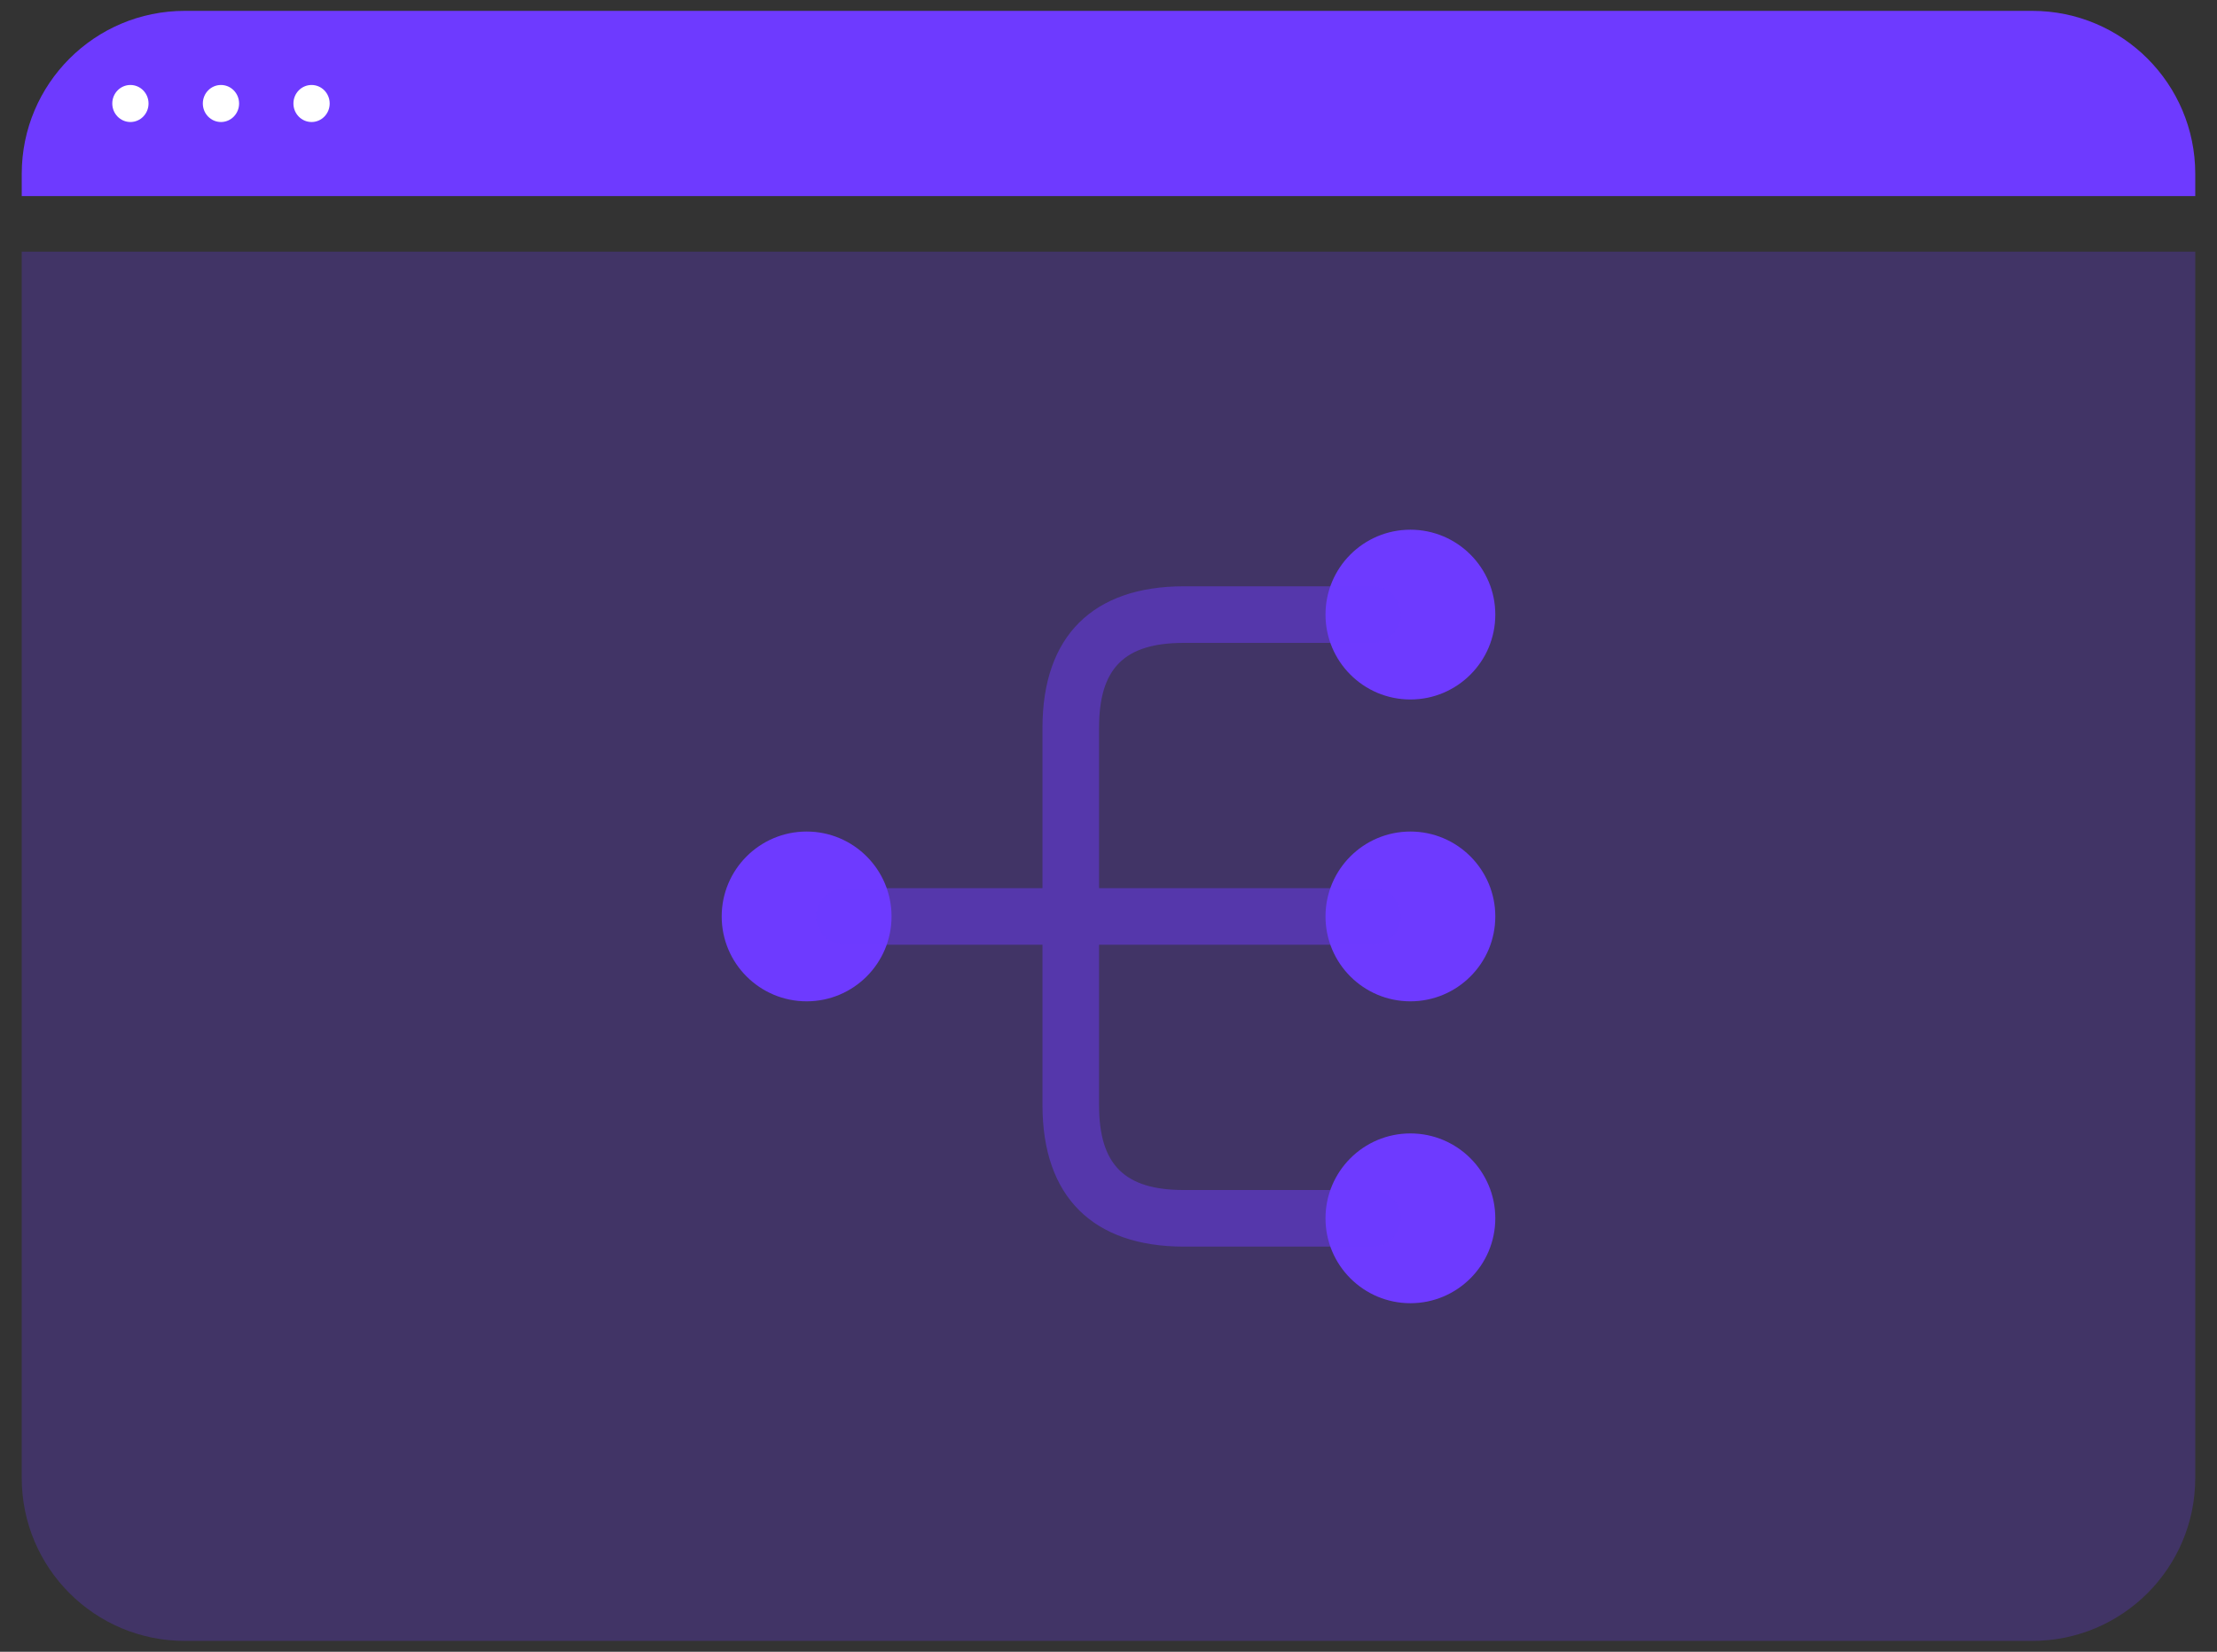 <svg width="51" height="38" viewBox="0 0 51 38" fill="none" xmlns="http://www.w3.org/2000/svg">
<rect x="0" y="0" width="51" height="38" fill="#333333" stroke="none"/>
<path d="M0.5 4C0.5 1.929 2.179 0.25 4.25 0.25H46.75C48.821 0.25 50.5 1.929 50.5 4V4.511H0.5V4Z" fill="#6E3AFF"/>
<path d="M0.5 5.79H50.5V34C50.5 36.071 48.821 37.75 46.75 37.75H4.25C2.179 37.75 0.5 36.071 0.5 34V5.79Z" fill="#6E3AFF" fill-opacity="0.25"/>
<ellipse cx="3" cy="2.381" rx="0.417" ry="0.426" fill="white"/>
<ellipse cx="5.083" cy="2.381" rx="0.417" ry="0.426" fill="white"/>
<ellipse cx="7.167" cy="2.381" rx="0.417" ry="0.426" fill="white"/>
<path d="M32.445 23.036C33.523 23.036 34.398 22.162 34.398 21.083C34.398 20.005 33.523 19.13 32.445 19.13C31.366 19.13 30.492 20.005 30.492 21.083C30.492 22.162 31.366 23.036 32.445 23.036Z" fill="#6E3AFF"/>
<path d="M32.445 16.092C33.523 16.092 34.398 15.217 34.398 14.139C34.398 13.06 33.523 12.186 32.445 12.186C31.366 12.186 30.492 13.06 30.492 14.139C30.492 15.217 31.366 16.092 32.445 16.092Z" fill="#6E3AFF"/>
<path d="M32.445 29.981C33.523 29.981 34.398 29.106 34.398 28.028C34.398 26.949 33.523 26.075 32.445 26.075C31.366 26.075 30.492 26.949 30.492 28.028C30.492 29.106 31.366 29.981 32.445 29.981Z" fill="#6E3AFF"/>
<path d="M18.556 23.036C19.634 23.036 20.509 22.162 20.509 21.083C20.509 20.005 19.634 19.13 18.556 19.13C17.477 19.13 16.602 20.005 16.602 21.083C16.602 22.162 17.477 23.036 18.556 23.036Z" fill="#6E3AFF"/>
<path opacity="0.45" d="M31.577 21.734C31.933 21.734 32.228 21.439 32.228 21.083C32.228 20.727 31.933 20.432 31.577 20.432H25.283V16.743C25.283 15.371 25.865 14.79 27.236 14.79H31.577C31.933 14.79 32.228 14.495 32.228 14.139C32.228 13.783 31.933 13.488 31.577 13.488H27.236C25.136 13.488 23.981 14.642 23.981 16.743V20.432H19.424C19.068 20.432 18.773 20.727 18.773 21.083C18.773 21.439 19.068 21.734 19.424 21.734H23.981V25.424C23.981 27.524 25.136 28.679 27.236 28.679H31.577C31.933 28.679 32.228 28.384 32.228 28.028C32.228 27.672 31.933 27.377 31.577 27.377H27.236C25.865 27.377 25.283 26.795 25.283 25.424V21.734H31.577Z" fill="#6E3AFF"/>
</svg>
